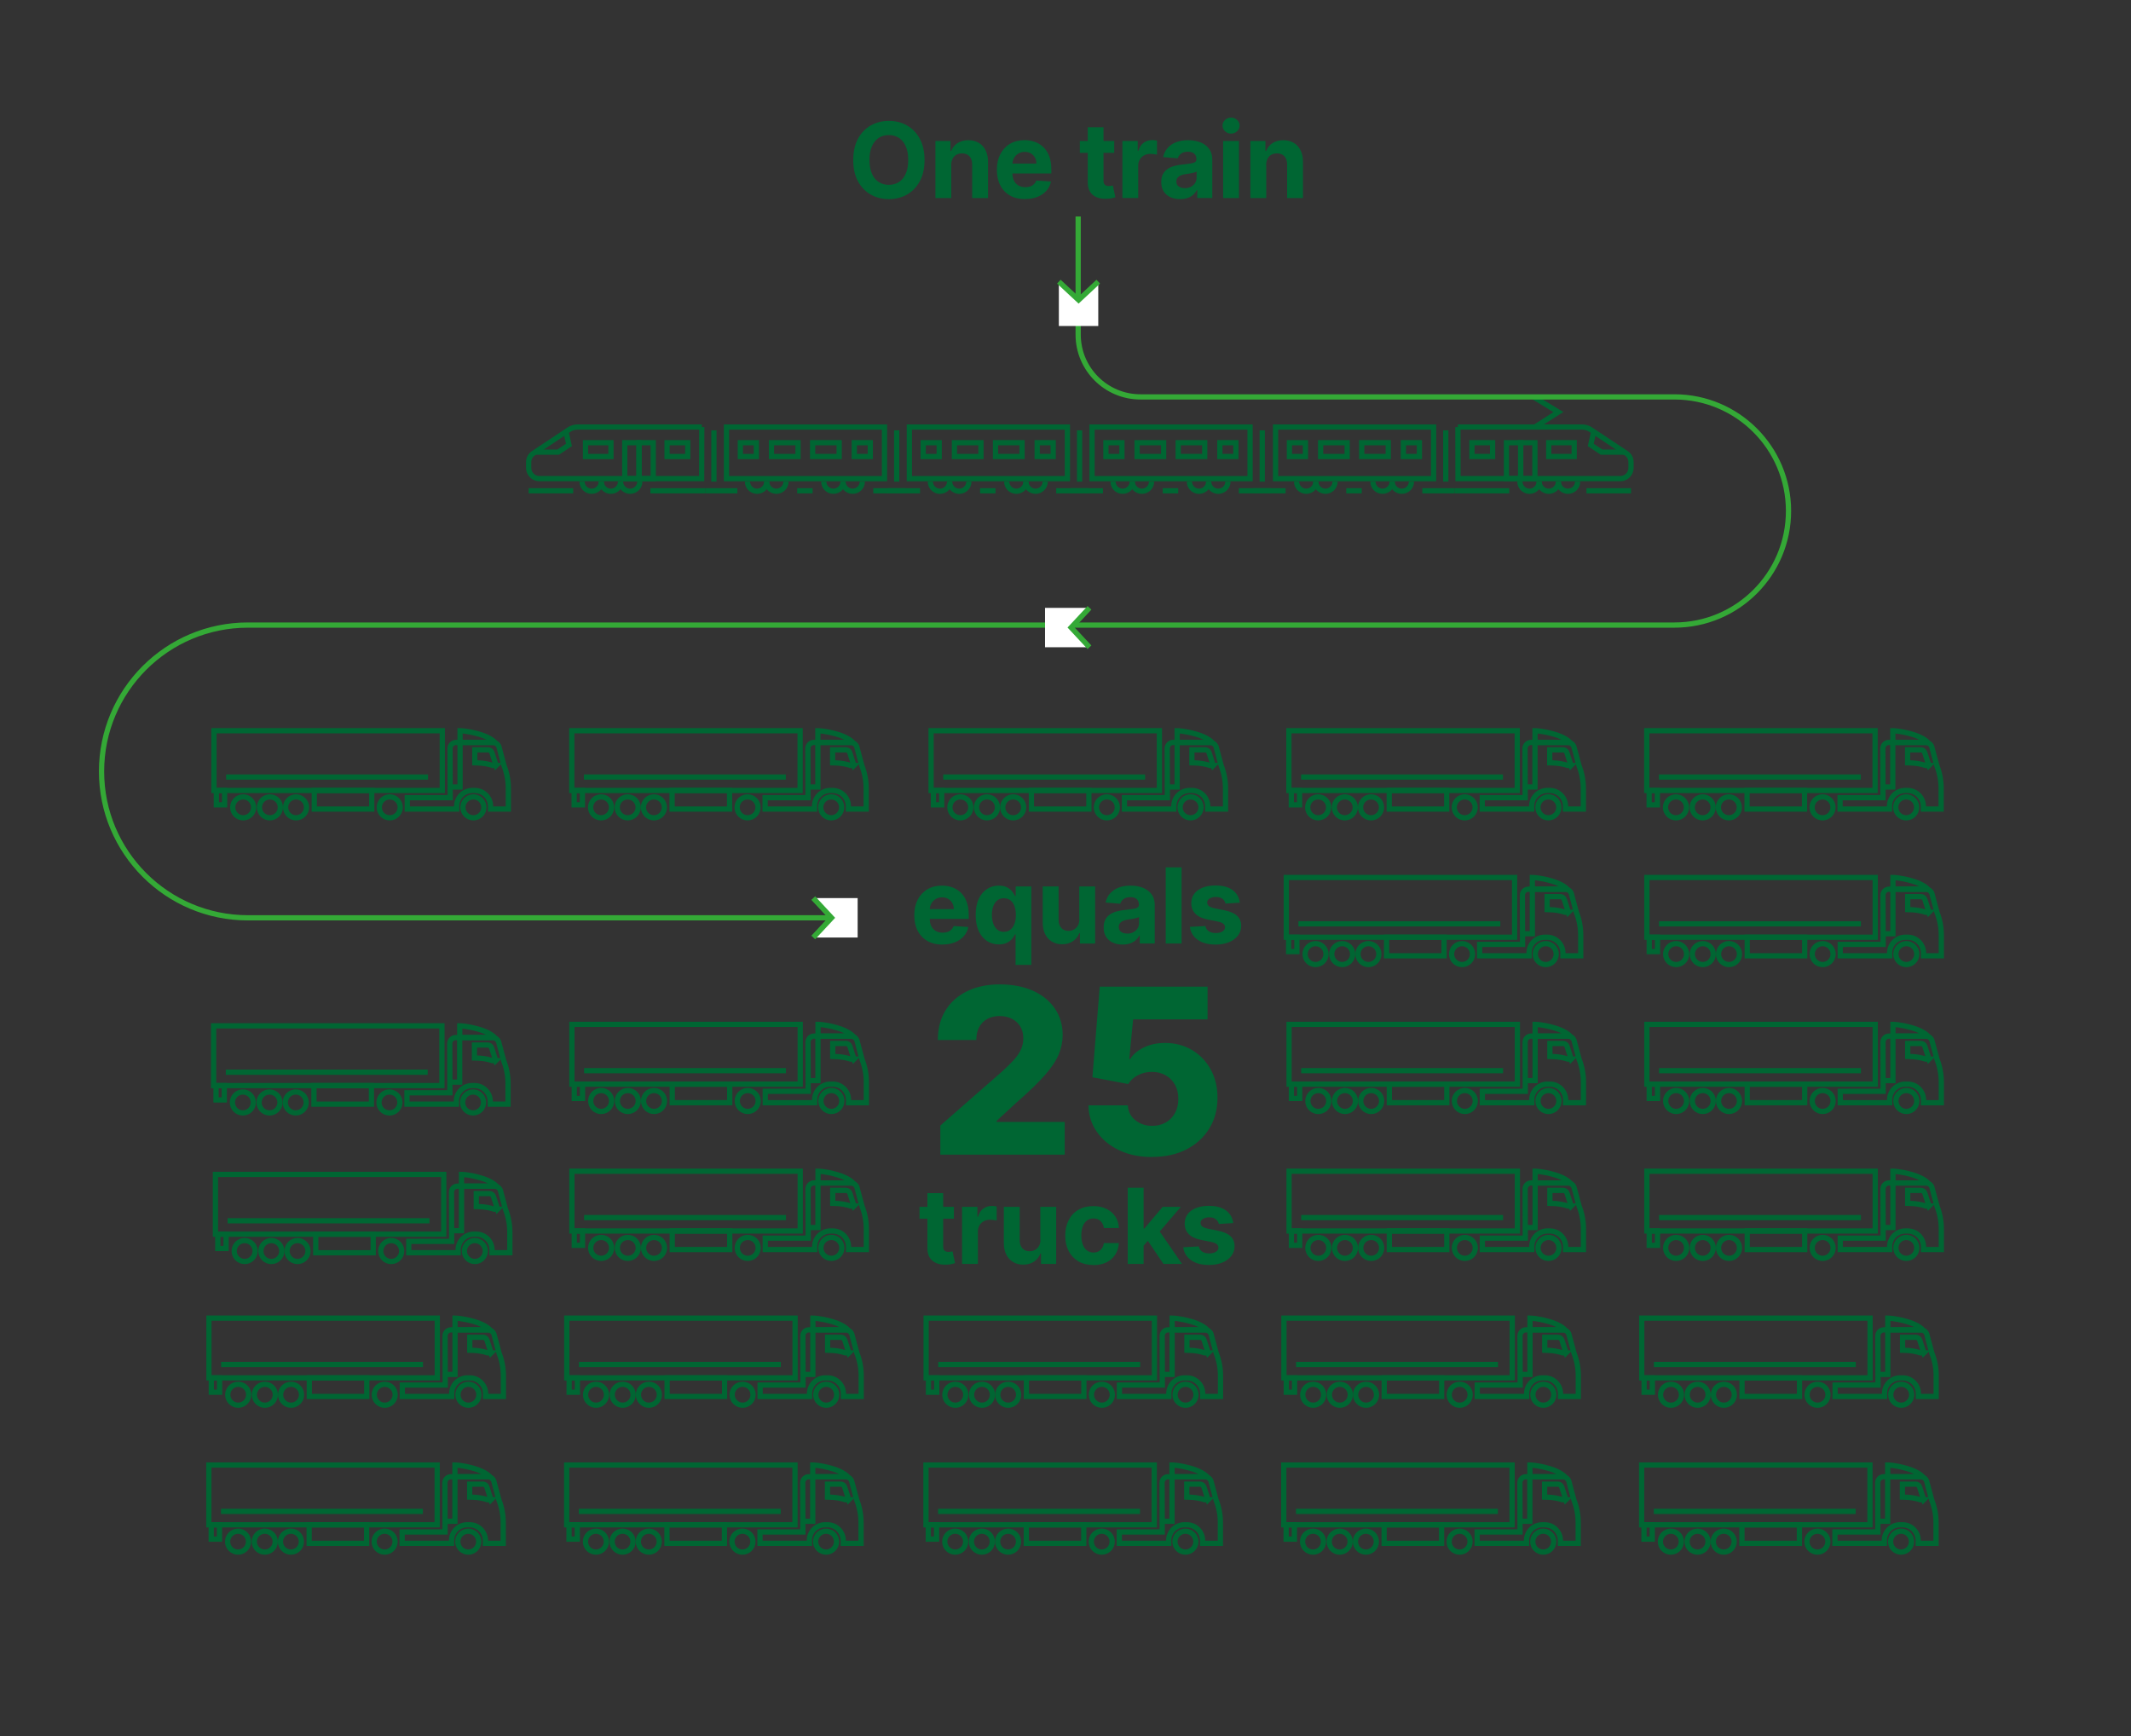 <?xml version="1.0" encoding="UTF-8"?><svg id="Layer_1" xmlns="http://www.w3.org/2000/svg" viewBox="0 0 407.12 331.76"><rect x="0" y="0" width="407.12" height="331.76" fill="#333333" stroke="none"/><defs><style>.cls-1{stroke:#34a936;}.cls-1,.cls-2{fill:none;stroke-miterlimit:10;}.cls-2{stroke:#063;}.cls-3{fill:#fff;}.cls-3,.cls-4{stroke-width:0px;}.cls-4{fill:#063;}</style></defs><polyline class="cls-2" points="293.24 81.6 297.73 78.74 293.04 75.89"/><rect class="cls-2" x="290.52" y="84.59" width="2.72" height="6.87" transform="translate(583.76 176.05) rotate(-180)"/><rect class="cls-2" x="287.8" y="84.59" width="2.72" height="6.87" transform="translate(578.32 176.05) rotate(-180)"/><path class="cls-2" d="m278.52,81.6h23.75c.57,0,1.14.17,1.62.49l6.81,4.53c.56.37.9,1,.9,1.67v1.12c0,1.13-.92,2.05-2.05,2.05h-31s-.02-9.86-.02-9.86Z"/><polyline class="cls-2" points="310.38 86.4 305.97 86.4 303.9 85.02 304.41 82.78"/><rect class="cls-2" x="295.88" y="84.59" width="4.86" height="2.64"/><rect class="cls-2" x="281.21" y="84.59" width="3.95" height="2.64"/><line class="cls-2" x1="288.34" y1="93.78" x2="277.89" y2="93.78"/><line class="cls-2" x1="277.89" y1="93.78" x2="271.73" y2="93.78"/><line class="cls-2" x1="276.21" y1="92.03" x2="276.21" y2="82.23"/><line class="cls-2" x1="311.6" y1="93.78" x2="303.09" y2="93.78"/><path class="cls-2" d="m294.05,92.03c0,1.02-.82,1.84-1.84,1.84s-1.84-.82-1.84-1.84"/><path class="cls-2" d="m297.73,92.03c0,1.02-.82,1.84-1.84,1.84s-1.84-.82-1.84-1.84"/><path class="cls-2" d="m301.4,92.03c0,1.02-.82,1.84-1.84,1.84s-1.84-.82-1.84-1.84"/><rect class="cls-2" x="119.36" y="84.59" width="2.72" height="6.87"/><rect class="cls-2" x="122.08" y="84.59" width="2.72" height="6.87"/><path class="cls-2" d="m134.08,81.6h-23.75c-.57,0-1.14.17-1.62.49l-6.81,4.53c-.56.37-.9,1-.9,1.67v1.12c0,1.13.92,2.05,2.05,2.05h31s.02-9.86.02-9.86Z"/><polyline class="cls-2" points="102.22 86.4 106.63 86.4 108.7 85.02 108.19 82.78"/><rect class="cls-2" x="111.85" y="84.59" width="4.86" height="2.64" transform="translate(228.57 171.82) rotate(-180)"/><rect class="cls-2" x="127.44" y="84.59" width="3.95" height="2.64" transform="translate(258.83 171.82) rotate(-180)"/><line class="cls-2" x1="124.26" y1="93.78" x2="134.71" y2="93.78"/><line class="cls-2" x1="101" y1="93.78" x2="109.51" y2="93.78"/><path class="cls-2" d="m118.55,92.03c0,1.02.82,1.84,1.84,1.84s1.84-.82,1.84-1.84"/><path class="cls-2" d="m114.87,92.03c0,1.02.82,1.84,1.84,1.84s1.84-.82,1.84-1.84"/><path class="cls-2" d="m111.2,92.03c0,1.02.82,1.84,1.84,1.84,1.02,0,1.84-.82,1.84-1.84"/><rect class="cls-2" x="268.11" y="84.59" width="3.06" height="2.64"/><rect class="cls-2" x="260.15" y="84.59" width="5.07" height="2.64"/><rect class="cls-2" x="246.34" y="84.59" width="3.06" height="2.64" transform="translate(495.74 171.82) rotate(-180)"/><rect class="cls-2" x="252.29" y="84.59" width="5.07" height="2.64" transform="translate(509.66 171.82) rotate(-180)"/><path class="cls-2" d="m265.97,92.03c0,1.02-.82,1.84-1.84,1.84s-1.84-.82-1.84-1.84"/><path class="cls-2" d="m269.65,92.03c0,1.02-.82,1.84-1.84,1.84s-1.84-.82-1.84-1.84"/><line class="cls-2" x1="134.71" y1="93.78" x2="140.87" y2="93.78"/><line class="cls-2" x1="257.2" y1="93.78" x2="260.15" y2="93.78"/><line class="cls-2" x1="136.39" y1="92.03" x2="136.39" y2="82.23"/><path class="cls-2" d="m251.38,92.03c0,1.02.82,1.84,1.84,1.84,1.02,0,1.84-.82,1.84-1.84"/><path class="cls-2" d="m247.71,92.03c0,1.02.82,1.84,1.84,1.84,1.02,0,1.84-.82,1.84-1.84"/><rect class="cls-2" x="243.69" y="81.6" width="30.19" height="9.86"/><line class="cls-2" x1="241.15" y1="92.03" x2="241.15" y2="82.23"/><rect class="cls-2" x="233.05" y="84.59" width="3.06" height="2.64"/><rect class="cls-2" x="225.09" y="84.59" width="5.07" height="2.64"/><rect class="cls-2" x="211.28" y="84.59" width="3.06" height="2.64" transform="translate(425.62 171.82) rotate(-180)"/><rect class="cls-2" x="217.23" y="84.59" width="5.07" height="2.64" transform="translate(439.54 171.82) rotate(-180)"/><path class="cls-2" d="m230.91,92.03c0,1.02-.82,1.84-1.84,1.84s-1.84-.82-1.84-1.84"/><path class="cls-2" d="m234.59,92.03c0,1.02-.82,1.84-1.84,1.84s-1.84-.82-1.84-1.84"/><line class="cls-2" x1="222.14" y1="93.78" x2="225.09" y2="93.78"/><path class="cls-2" d="m216.32,92.03c0,1.02.82,1.84,1.84,1.84,1.02,0,1.84-.82,1.84-1.84"/><path class="cls-2" d="m212.64,92.03c0,1.02.82,1.84,1.84,1.84,1.02,0,1.84-.82,1.84-1.84"/><rect class="cls-2" x="208.63" y="81.6" width="30.19" height="9.86"/><line class="cls-2" x1="206.25" y1="92.03" x2="206.25" y2="82.23"/><rect class="cls-2" x="198.15" y="84.59" width="3.06" height="2.64"/><rect class="cls-2" x="190.19" y="84.59" width="5.07" height="2.64"/><rect class="cls-2" x="176.38" y="84.59" width="3.06" height="2.64" transform="translate(355.81 171.82) rotate(-180)"/><rect class="cls-2" x="182.33" y="84.59" width="5.07" height="2.64" transform="translate(369.74 171.82) rotate(-180)"/><path class="cls-2" d="m196.01,92.03c0,1.02-.82,1.84-1.84,1.84s-1.84-.82-1.84-1.84"/><path class="cls-2" d="m199.68,92.03c0,1.02-.82,1.84-1.84,1.84s-1.84-.82-1.84-1.84"/><line class="cls-2" x1="187.24" y1="93.78" x2="190.19" y2="93.78"/><path class="cls-2" d="m181.42,92.03c0,1.02.82,1.84,1.84,1.84,1.02,0,1.84-.82,1.84-1.84"/><path class="cls-2" d="m177.74,92.03c0,1.02.82,1.84,1.84,1.84,1.02,0,1.84-.82,1.84-1.84"/><rect class="cls-2" x="173.73" y="81.6" width="30.19" height="9.86"/><line class="cls-2" x1="171.31" y1="92.03" x2="171.31" y2="82.23"/><rect class="cls-2" x="163.21" y="84.59" width="3.06" height="2.64"/><rect class="cls-2" x="155.25" y="84.59" width="5.07" height="2.64"/><rect class="cls-2" x="141.43" y="84.59" width="3.06" height="2.64" transform="translate(285.93 171.82) rotate(-180)"/><rect class="cls-2" x="147.39" y="84.59" width="5.07" height="2.64" transform="translate(299.85 171.82) rotate(-180)"/><path class="cls-2" d="m161.06,92.03c0,1.02-.82,1.84-1.84,1.84s-1.84-.82-1.84-1.84"/><path class="cls-2" d="m164.74,92.03c0,1.02-.82,1.84-1.84,1.84s-1.84-.82-1.84-1.84"/><line class="cls-2" x1="152.3" y1="93.78" x2="155.25" y2="93.78"/><path class="cls-2" d="m146.48,92.03c0,1.02.82,1.84,1.84,1.84,1.02,0,1.84-.82,1.84-1.84"/><path class="cls-2" d="m142.8,92.03c0,1.02.82,1.84,1.84,1.84,1.02,0,1.84-.82,1.84-1.84"/><rect class="cls-2" x="138.79" y="81.6" width="30.19" height="9.86"/><line class="cls-2" x1="173" y1="93.78" x2="166.84" y2="93.78"/><line class="cls-2" x1="169.61" y1="93.78" x2="175.77" y2="93.78"/><line class="cls-2" x1="207.94" y1="93.78" x2="201.78" y2="93.78"/><line class="cls-2" x1="204.56" y1="93.78" x2="210.72" y2="93.78"/><line class="cls-2" x1="242.84" y1="93.78" x2="236.68" y2="93.78"/><line class="cls-2" x1="239.45" y1="93.78" x2="245.61" y2="93.78"/><path class="cls-1" d="m205.98,41.36v22.58c0,6.57,5.33,11.9,11.9,11.9h22.25s79.76,0,79.76,0c12.04,0,21.8,9.76,21.8,21.8h0c0,12.04-9.76,21.8-21.8,21.8h-113.83s-158.69,0-158.69,0c-15.45,0-27.97,12.52-27.97,27.97h0c0,15.45,12.52,27.97,27.97,27.97h111.23"/><rect class="cls-2" x="40.88" y="139.63" width="43.62" height="11.42"/><circle class="cls-2" cx="46.46" cy="154.27" r="2"/><circle class="cls-2" cx="51.56" cy="154.27" r="2"/><circle class="cls-2" cx="56.56" cy="154.27" r="2"/><circle class="cls-2" cx="74.46" cy="154.27" r="2"/><circle class="cls-2" cx="90.44" cy="154.27" r="2"/><rect class="cls-2" x="60.04" y="151.05" width="10.98" height="3.55"/><line class="cls-2" x1="43.2" y1="148.48" x2="81.77" y2="148.48"/><path class="cls-2" d="m97.11,154.6h-3.39v-.54c0-1.66-1.35-3.01-3.01-3.01h-.47c-1.65,0-2.99,1.33-2.99,2.98v.57h-9.44v-2.18h8.2l-.03-9.4c0-.64.51-1.15,1.15-1.15h.75s6.27,0,6.27,0c.51,0,.97.31,1.16.79l.98,3.64c.55,1.39.83,2.87.83,4.37v3.93Z"/><polyline class="cls-2" points="87.89 141.87 87.89 150.38 86.01 150.38"/><path class="cls-2" d="m94.56,141.87h-6.67v-2.24s1.38,0,3.66.66c2.28.66,3.02,1.58,3.02,1.58Z"/><rect class="cls-2" x="41.33" y="151.05" width="1.58" height="2.74"/><path class="cls-2" d="m94.78,146.27h-.62c-.92-.3-1.87-.46-2.83-.49l-.62-.02v-2.48h2.53c.34,0,.65.22.75.55l.79,2.44Z"/><rect class="cls-2" x="109.24" y="139.63" width="43.62" height="11.42"/><circle class="cls-2" cx="114.83" cy="154.27" r="2"/><circle class="cls-2" cx="119.92" cy="154.27" r="2"/><circle class="cls-2" cx="124.93" cy="154.27" r="2"/><circle class="cls-2" cx="142.82" cy="154.27" r="2"/><circle class="cls-2" cx="158.8" cy="154.27" r="2"/><rect class="cls-2" x="128.4" y="151.05" width="10.98" height="3.55"/><line class="cls-2" x1="111.56" y1="148.48" x2="150.13" y2="148.48"/><path class="cls-2" d="m165.47,154.6h-3.39v-.54c0-1.66-1.35-3.01-3.01-3.01h-.47c-1.65,0-2.99,1.33-2.99,2.98v.57h-9.44v-2.18h8.2l-.03-9.4c0-.64.51-1.15,1.15-1.15h.75s6.27,0,6.27,0c.51,0,.97.31,1.16.79l.98,3.64c.55,1.39.83,2.87.83,4.37v3.93Z"/><polyline class="cls-2" points="156.25 141.87 156.25 150.38 154.37 150.38"/><path class="cls-2" d="m162.92,141.87h-6.67v-2.24s1.38,0,3.66.66c2.28.66,3.02,1.58,3.02,1.58Z"/><rect class="cls-2" x="109.69" y="151.05" width="1.58" height="2.74"/><path class="cls-2" d="m163.14,146.27h-.62c-.92-.3-1.87-.46-2.83-.49l-.62-.02v-2.48h2.53c.34,0,.65.22.75.55l.79,2.44Z"/><rect class="cls-2" x="177.88" y="139.63" width="43.62" height="11.42"/><circle class="cls-2" cx="183.47" cy="154.27" r="2"/><circle class="cls-2" cx="188.56" cy="154.27" r="2"/><circle class="cls-2" cx="193.57" cy="154.27" r="2"/><circle class="cls-2" cx="211.46" cy="154.27" r="2"/><circle class="cls-2" cx="227.45" cy="154.27" r="2"/><rect class="cls-2" x="197.05" y="151.05" width="10.98" height="3.55"/><line class="cls-2" x1="180.2" y1="148.48" x2="218.77" y2="148.48"/><path class="cls-2" d="m234.12,154.6h-3.39v-.54c0-1.66-1.35-3.01-3.01-3.01h-.47c-1.65,0-2.99,1.33-2.99,2.98v.57h-9.44v-2.18h8.2l-.03-9.4c0-.64.51-1.15,1.15-1.15h.75s6.27,0,6.27,0c.51,0,.97.31,1.16.79l.98,3.64c.55,1.39.83,2.87.83,4.37v3.93Z"/><polyline class="cls-2" points="224.89 141.87 224.89 150.38 223.01 150.38"/><path class="cls-2" d="m231.56,141.87h-6.67v-2.24s1.38,0,3.66.66,3.02,1.58,3.02,1.58Z"/><rect class="cls-2" x="178.33" y="151.05" width="1.58" height="2.74"/><path class="cls-2" d="m231.78,146.27h-.62c-.92-.3-1.87-.46-2.83-.49l-.62-.02v-2.48h2.53c.34,0,.65.22.75.55l.79,2.44Z"/><rect class="cls-2" x="246.24" y="139.63" width="43.62" height="11.42"/><circle class="cls-2" cx="251.83" cy="154.27" r="2"/><circle class="cls-2" cx="256.92" cy="154.27" r="2"/><circle class="cls-2" cx="261.93" cy="154.27" r="2"/><circle class="cls-2" cx="279.83" cy="154.27" r="2"/><circle class="cls-2" cx="295.81" cy="154.27" r="2"/><rect class="cls-2" x="265.41" y="151.05" width="10.98" height="3.55"/><line class="cls-2" x1="248.57" y1="148.48" x2="287.14" y2="148.48"/><path class="cls-2" d="m302.48,154.6h-3.39v-.54c0-1.66-1.35-3.01-3.01-3.01h-.47c-1.65,0-2.99,1.33-2.99,2.98v.57h-9.44v-2.18h8.2l-.03-9.4c0-.64.51-1.15,1.15-1.15h.75s6.27,0,6.27,0c.51,0,.97.31,1.16.79l.98,3.64c.55,1.39.83,2.87.83,4.37v3.93Z"/><polyline class="cls-2" points="293.25 141.87 293.25 150.38 291.38 150.38"/><path class="cls-2" d="m299.93,141.87h-6.67v-2.24s1.38,0,3.66.66c2.28.66,3.02,1.58,3.02,1.58Z"/><rect class="cls-2" x="246.7" y="151.05" width="1.58" height="2.74"/><path class="cls-2" d="m300.14,146.27h-.62c-.92-.3-1.87-.46-2.83-.49l-.62-.02v-2.48h2.53c.34,0,.65.22.75.55l.79,2.44Z"/><rect class="cls-2" x="314.61" y="139.63" width="43.62" height="11.42"/><circle class="cls-2" cx="320.19" cy="154.27" r="2"/><circle class="cls-2" cx="325.29" cy="154.27" r="2"/><circle class="cls-2" cx="330.29" cy="154.27" r="2"/><circle class="cls-2" cx="348.19" cy="154.27" r="2"/><circle class="cls-2" cx="364.17" cy="154.27" r="2"/><rect class="cls-2" x="333.77" y="151.05" width="10.98" height="3.55"/><line class="cls-2" x1="316.93" y1="148.48" x2="355.5" y2="148.48"/><path class="cls-2" d="m370.84,154.6h-3.39v-.54c0-1.66-1.35-3.01-3.01-3.01h-.47c-1.65,0-2.99,1.33-2.99,2.98v.57h-9.44v-2.18h8.2l-.03-9.4c0-.64.51-1.15,1.15-1.15h.75s6.27,0,6.27,0c.51,0,.97.31,1.16.79l.98,3.64c.55,1.39.83,2.87.83,4.37v3.93Z"/><polyline class="cls-2" points="361.61 141.87 361.61 150.38 359.74 150.38"/><path class="cls-2" d="m368.29,141.87h-6.67v-2.24s1.38,0,3.66.66c2.28.66,3.02,1.58,3.02,1.58Z"/><rect class="cls-2" x="315.06" y="151.05" width="1.58" height="2.74"/><path class="cls-2" d="m368.51,146.27h-.62c-.92-.3-1.87-.46-2.83-.49l-.62-.02v-2.48h2.53c.34,0,.65.22.75.55l.79,2.44Z"/><rect class="cls-2" x="314.63" y="167.67" width="43.62" height="11.42"/><circle class="cls-2" cx="320.22" cy="182.31" r="2"/><circle class="cls-2" cx="325.31" cy="182.31" r="2"/><circle class="cls-2" cx="330.32" cy="182.31" r="2"/><circle class="cls-2" cx="348.21" cy="182.31" r="2"/><circle class="cls-2" cx="364.2" cy="182.31" r="2"/><rect class="cls-2" x="333.8" y="179.09" width="10.98" height="3.55"/><line class="cls-2" x1="316.95" y1="176.53" x2="355.52" y2="176.53"/><path class="cls-2" d="m370.87,182.64h-3.39v-.54c0-1.66-1.35-3.01-3.01-3.01h-.47c-1.65,0-2.99,1.33-2.99,2.98v.57h-9.44v-2.18h8.2l-.03-9.4c0-.64.51-1.15,1.15-1.15h.75s6.27,0,6.27,0c.51,0,.97.31,1.16.79l.98,3.64c.55,1.39.83,2.87.83,4.37v3.93Z"/><polyline class="cls-2" points="361.64 169.91 361.64 178.42 359.76 178.42"/><path class="cls-2" d="m368.31,169.91h-6.67v-2.24s1.38,0,3.66.66c2.28.66,3.02,1.58,3.02,1.58Z"/><rect class="cls-2" x="315.08" y="179.09" width="1.58" height="2.74"/><path class="cls-2" d="m368.53,174.32h-.62c-.92-.3-1.87-.46-2.83-.49l-.62-.02v-2.48h2.53c.34,0,.65.22.75.55l.79,2.44Z"/><rect class="cls-2" x="109.26" y="195.74" width="43.62" height="11.42"/><circle class="cls-2" cx="114.85" cy="210.38" r="2"/><circle class="cls-2" cx="119.94" cy="210.38" r="2"/><circle class="cls-2" cx="124.95" cy="210.38" r="2"/><circle class="cls-2" cx="142.85" cy="210.38" r="2"/><circle class="cls-2" cx="158.83" cy="210.38" r="2"/><rect class="cls-2" x="128.43" y="207.16" width="10.98" height="3.55"/><line class="cls-2" x1="111.59" y1="204.59" x2="150.15" y2="204.59"/><path class="cls-2" d="m165.5,210.71h-3.39v-.54c0-1.66-1.35-3.01-3.01-3.01h-.47c-1.65,0-2.99,1.33-2.99,2.98v.57h-9.44v-2.18h8.2l-.03-9.4c0-.64.51-1.15,1.15-1.15h.75s6.27,0,6.27,0c.51,0,.97.31,1.16.79l.98,3.64c.55,1.39.83,2.87.83,4.37v3.93Z"/><polyline class="cls-2" points="156.27 197.98 156.27 206.49 154.4 206.49"/><path class="cls-2" d="m162.95,197.98h-6.67v-2.24s1.38,0,3.66.66,3.02,1.58,3.02,1.58Z"/><rect class="cls-2" x="109.71" y="207.16" width="1.58" height="2.74"/><path class="cls-2" d="m163.16,202.38h-.62c-.92-.3-1.87-.46-2.83-.49l-.62-.02v-2.48h2.53c.34,0,.65.22.75.55l.79,2.44Z"/><rect class="cls-2" x="246.27" y="195.74" width="43.62" height="11.42"/><circle class="cls-2" cx="251.86" cy="210.38" r="2"/><circle class="cls-2" cx="256.95" cy="210.38" r="2"/><circle class="cls-2" cx="261.96" cy="210.38" r="2"/><circle class="cls-2" cx="279.85" cy="210.38" r="2"/><circle class="cls-2" cx="295.83" cy="210.38" r="2"/><rect class="cls-2" x="265.43" y="207.16" width="10.98" height="3.55"/><line class="cls-2" x1="248.59" y1="204.59" x2="287.16" y2="204.59"/><path class="cls-2" d="m302.5,210.71h-3.39v-.54c0-1.66-1.35-3.01-3.01-3.01h-.47c-1.65,0-2.99,1.33-2.99,2.98v.57h-9.44v-2.18h8.2l-.03-9.4c0-.64.51-1.15,1.15-1.15h.75s6.27,0,6.27,0c.51,0,.97.31,1.16.79l.98,3.64c.55,1.39.83,2.87.83,4.37v3.93Z"/><polyline class="cls-2" points="293.28 197.98 293.28 206.49 291.4 206.49"/><path class="cls-2" d="m299.95,197.98h-6.67v-2.24s1.38,0,3.66.66c2.28.66,3.02,1.58,3.02,1.58Z"/><rect class="cls-2" x="246.72" y="207.16" width="1.58" height="2.74"/><path class="cls-2" d="m300.17,202.38h-.62c-.92-.3-1.87-.46-2.83-.49l-.62-.02v-2.48h2.53c.34,0,.65.22.75.55l.79,2.44Z"/><rect class="cls-2" x="314.63" y="195.74" width="43.62" height="11.42"/><circle class="cls-2" cx="320.22" cy="210.38" r="2"/><circle class="cls-2" cx="325.31" cy="210.38" r="2"/><circle class="cls-2" cx="330.32" cy="210.38" r="2"/><circle class="cls-2" cx="348.21" cy="210.38" r="2"/><circle class="cls-2" cx="364.2" cy="210.38" r="2"/><rect class="cls-2" x="333.8" y="207.16" width="10.98" height="3.55"/><line class="cls-2" x1="316.95" y1="204.59" x2="355.52" y2="204.59"/><path class="cls-2" d="m370.87,210.71h-3.39v-.54c0-1.66-1.35-3.01-3.01-3.01h-.47c-1.65,0-2.99,1.33-2.99,2.98v.57h-9.44v-2.18h8.2l-.03-9.4c0-.64.51-1.15,1.15-1.15h.75s6.27,0,6.27,0c.51,0,.97.31,1.16.79l.98,3.64c.55,1.39.83,2.87.83,4.37v3.93Z"/><polyline class="cls-2" points="361.64 197.98 361.64 206.49 359.76 206.49"/><path class="cls-2" d="m368.31,197.98h-6.67v-2.24s1.38,0,3.66.66,3.02,1.58,3.02,1.58Z"/><rect class="cls-2" x="315.08" y="207.16" width="1.58" height="2.74"/><path class="cls-2" d="m368.53,202.38h-.62c-.92-.3-1.87-.46-2.83-.49l-.62-.02v-2.48h2.53c.34,0,.65.22.75.55l.79,2.44Z"/><rect class="cls-2" x="109.26" y="223.8" width="43.62" height="11.42"/><circle class="cls-2" cx="114.85" cy="238.45" r="2"/><circle class="cls-2" cx="119.94" cy="238.45" r="2"/><circle class="cls-2" cx="124.95" cy="238.45" r="2"/><circle class="cls-2" cx="142.85" cy="238.45" r="2"/><circle class="cls-2" cx="158.83" cy="238.45" r="2"/><rect class="cls-2" x="128.43" y="235.22" width="10.98" height="3.55"/><line class="cls-2" x1="111.59" y1="232.66" x2="150.15" y2="232.66"/><path class="cls-2" d="m165.5,238.77h-3.39v-.54c0-1.66-1.35-3.01-3.01-3.01h-.47c-1.65,0-2.99,1.33-2.99,2.98v.57h-9.44v-2.18h8.2l-.03-9.4c0-.64.51-1.15,1.15-1.15h.75s6.27,0,6.27,0c.51,0,.97.31,1.16.79l.98,3.64c.55,1.39.83,2.87.83,4.37v3.93Z"/><polyline class="cls-2" points="156.27 226.04 156.27 234.56 154.4 234.56"/><path class="cls-2" d="m162.95,226.04h-6.67v-2.24s1.38,0,3.66.66,3.02,1.58,3.02,1.58Z"/><rect class="cls-2" x="109.71" y="235.22" width="1.58" height="2.74"/><path class="cls-2" d="m163.16,230.45h-.62c-.92-.3-1.87-.46-2.83-.49l-.62-.02v-2.48h2.53c.34,0,.65.22.75.55l.79,2.44Z"/><rect class="cls-2" x="246.27" y="223.8" width="43.62" height="11.42"/><circle class="cls-2" cx="251.86" cy="238.45" r="2"/><circle class="cls-2" cx="256.95" cy="238.45" r="2"/><circle class="cls-2" cx="261.96" cy="238.45" r="2"/><circle class="cls-2" cx="279.85" cy="238.45" r="2"/><circle class="cls-2" cx="295.83" cy="238.45" r="2"/><rect class="cls-2" x="265.43" y="235.22" width="10.98" height="3.55"/><line class="cls-2" x1="248.59" y1="232.66" x2="287.16" y2="232.66"/><path class="cls-2" d="m302.5,238.77h-3.39v-.54c0-1.66-1.35-3.01-3.01-3.01h-.47c-1.65,0-2.99,1.33-2.99,2.98v.57h-9.44v-2.18h8.2l-.03-9.4c0-.64.51-1.15,1.15-1.15h.75s6.27,0,6.27,0c.51,0,.97.31,1.16.79l.98,3.64c.55,1.39.83,2.87.83,4.37v3.93Z"/><polyline class="cls-2" points="293.28 226.04 293.28 234.56 291.4 234.56"/><path class="cls-2" d="m299.95,226.04h-6.67v-2.24s1.38,0,3.66.66c2.28.66,3.02,1.58,3.02,1.58Z"/><rect class="cls-2" x="246.72" y="235.22" width="1.58" height="2.74"/><path class="cls-2" d="m300.17,230.45h-.62c-.92-.3-1.87-.46-2.83-.49l-.62-.02v-2.48h2.53c.34,0,.65.22.75.55l.79,2.44Z"/><rect class="cls-2" x="314.63" y="223.8" width="43.62" height="11.42"/><circle class="cls-2" cx="320.22" cy="238.45" r="2"/><circle class="cls-2" cx="325.31" cy="238.45" r="2"/><circle class="cls-2" cx="330.32" cy="238.45" r="2"/><circle class="cls-2" cx="348.21" cy="238.45" r="2"/><circle class="cls-2" cx="364.2" cy="238.45" r="2"/><rect class="cls-2" x="333.8" y="235.22" width="10.98" height="3.55"/><line class="cls-2" x1="316.95" y1="232.66" x2="355.52" y2="232.66"/><path class="cls-2" d="m370.87,238.77h-3.39v-.54c0-1.66-1.35-3.01-3.01-3.01h-.47c-1.65,0-2.99,1.33-2.99,2.98v.57h-9.44v-2.18h8.2l-.03-9.4c0-.64.51-1.15,1.15-1.15h.75s6.27,0,6.27,0c.51,0,.97.31,1.16.79l.98,3.64c.55,1.39.83,2.87.83,4.37v3.93Z"/><polyline class="cls-2" points="361.64 226.04 361.64 234.56 359.76 234.56"/><path class="cls-2" d="m368.31,226.04h-6.67v-2.24s1.38,0,3.66.66,3.02,1.58,3.02,1.58Z"/><rect class="cls-2" x="315.08" y="235.22" width="1.58" height="2.74"/><path class="cls-2" d="m368.53,230.45h-.62c-.92-.3-1.87-.46-2.83-.49l-.62-.02v-2.48h2.53c.34,0,.65.22.75.55l.79,2.44Z"/><polygon class="cls-3" points="155.64 179.14 159.15 175.38 155.64 171.61 163.85 171.61 163.85 179.14 155.64 179.14"/><polyline class="cls-1" points="155.37 179.14 158.87 175.38 155.37 171.61"/><rect class="cls-2" x="39.92" y="251.87" width="43.62" height="11.42"/><circle class="cls-2" cx="45.51" cy="266.51" r="2"/><circle class="cls-2" cx="50.6" cy="266.51" r="2"/><circle class="cls-2" cx="55.61" cy="266.51" r="2"/><circle class="cls-2" cx="73.5" cy="266.51" r="2"/><circle class="cls-2" cx="89.49" cy="266.51" r="2"/><rect class="cls-2" x="59.09" y="263.29" width="10.98" height="3.55"/><line class="cls-2" x1="42.24" y1="260.73" x2="80.81" y2="260.73"/><path class="cls-2" d="m96.16,266.84h-3.39v-.54c0-1.66-1.35-3.01-3.01-3.01h-.47c-1.65,0-2.99,1.33-2.99,2.98v.57h-9.44v-2.18h8.2l-.03-9.4c0-.64.51-1.15,1.15-1.15h.75s6.27,0,6.27,0c.51,0,.97.31,1.16.79l.98,3.64c.55,1.39.83,2.87.83,4.37v3.93Z"/><polyline class="cls-2" points="86.93 254.11 86.93 262.63 85.05 262.63"/><path class="cls-2" d="m93.6,254.11h-6.67v-2.24s1.38,0,3.66.66,3.02,1.58,3.02,1.58Z"/><rect class="cls-2" x="40.37" y="263.29" width="1.58" height="2.74"/><path class="cls-2" d="m93.82,258.52h-.62c-.92-.3-1.87-.46-2.83-.49l-.62-.02v-2.48h2.53c.34,0,.65.22.75.55l.79,2.44Z"/><rect class="cls-2" x="108.28" y="251.87" width="43.62" height="11.42"/><circle class="cls-2" cx="113.87" cy="266.51" r="2"/><circle class="cls-2" cx="118.96" cy="266.51" r="2"/><circle class="cls-2" cx="123.97" cy="266.51" r="2"/><circle class="cls-2" cx="141.87" cy="266.51" r="2"/><circle class="cls-2" cx="157.85" cy="266.51" r="2"/><rect class="cls-2" x="127.45" y="263.29" width="10.98" height="3.55"/><line class="cls-2" x1="110.61" y1="260.73" x2="149.17" y2="260.73"/><path class="cls-2" d="m164.52,266.84h-3.39v-.54c0-1.66-1.35-3.01-3.01-3.01h-.47c-1.65,0-2.99,1.33-2.99,2.98v.57h-9.44v-2.18h8.2l-.03-9.4c0-.64.51-1.15,1.15-1.15h.75s6.27,0,6.27,0c.51,0,.97.31,1.16.79l.98,3.64c.55,1.39.83,2.87.83,4.37v3.93Z"/><polyline class="cls-2" points="155.29 254.11 155.29 262.63 153.42 262.63"/><path class="cls-2" d="m161.97,254.11h-6.67v-2.24s1.38,0,3.66.66c2.28.66,3.02,1.58,3.02,1.58Z"/><rect class="cls-2" x="108.73" y="263.29" width="1.58" height="2.74"/><path class="cls-2" d="m162.18,258.52h-.62c-.92-.3-1.87-.46-2.83-.49l-.62-.02v-2.48h2.53c.34,0,.65.22.75.55l.79,2.44Z"/><rect class="cls-2" x="176.93" y="251.87" width="43.62" height="11.42"/><circle class="cls-2" cx="182.51" cy="266.51" r="2"/><circle class="cls-2" cx="187.61" cy="266.51" r="2"/><circle class="cls-2" cx="192.61" cy="266.51" r="2"/><circle class="cls-2" cx="210.51" cy="266.51" r="2"/><circle class="cls-2" cx="226.49" cy="266.51" r="2"/><rect class="cls-2" x="196.09" y="263.29" width="10.98" height="3.55"/><line class="cls-2" x1="179.25" y1="260.73" x2="217.82" y2="260.73"/><path class="cls-2" d="m233.16,266.84h-3.39v-.54c0-1.66-1.35-3.01-3.01-3.01h-.47c-1.65,0-2.99,1.33-2.99,2.98v.57h-9.44v-2.18h8.2l-.03-9.4c0-.64.51-1.15,1.15-1.15h.75s6.27,0,6.27,0c.51,0,.97.31,1.16.79l.98,3.64c.55,1.39.83,2.87.83,4.37v3.93Z"/><polyline class="cls-2" points="223.93 254.11 223.93 262.63 222.06 262.63"/><path class="cls-2" d="m230.61,254.11h-6.67v-2.24s1.38,0,3.66.66,3.02,1.58,3.02,1.58Z"/><rect class="cls-2" x="177.38" y="263.29" width="1.58" height="2.74"/><path class="cls-2" d="m230.83,258.52h-.62c-.92-.3-1.87-.46-2.83-.49l-.62-.02v-2.48h2.53c.34,0,.65.22.75.55l.79,2.44Z"/><rect class="cls-2" x="245.29" y="251.87" width="43.62" height="11.42"/><circle class="cls-2" cx="250.88" cy="266.51" r="2"/><circle class="cls-2" cx="255.97" cy="266.51" r="2"/><circle class="cls-2" cx="260.98" cy="266.51" r="2"/><circle class="cls-2" cx="278.87" cy="266.51" r="2"/><circle class="cls-2" cx="294.85" cy="266.51" r="2"/><rect class="cls-2" x="264.45" y="263.29" width="10.98" height="3.55"/><line class="cls-2" x1="247.61" y1="260.73" x2="286.18" y2="260.73"/><path class="cls-2" d="m301.52,266.84h-3.39v-.54c0-1.66-1.35-3.01-3.01-3.01h-.47c-1.65,0-2.99,1.33-2.99,2.98v.57h-9.44v-2.18h8.2l-.03-9.4c0-.64.51-1.15,1.15-1.15h.75s6.27,0,6.27,0c.51,0,.97.31,1.16.79l.98,3.64c.55,1.39.83,2.87.83,4.37v3.93Z"/><polyline class="cls-2" points="292.3 254.11 292.3 262.63 290.42 262.63"/><path class="cls-2" d="m298.97,254.11h-6.67v-2.24s1.38,0,3.66.66,3.02,1.58,3.02,1.58Z"/><rect class="cls-2" x="245.74" y="263.29" width="1.58" height="2.74"/><path class="cls-2" d="m299.19,258.52h-.62c-.92-.3-1.87-.46-2.83-.49l-.62-.02v-2.48h2.53c.34,0,.65.22.75.55l.79,2.44Z"/><rect class="cls-2" x="313.65" y="251.87" width="43.62" height="11.42"/><circle class="cls-2" cx="319.24" cy="266.51" r="2"/><circle class="cls-2" cx="324.33" cy="266.51" r="2"/><circle class="cls-2" cx="329.34" cy="266.51" r="2"/><circle class="cls-2" cx="347.23" cy="266.51" r="2"/><circle class="cls-2" cx="363.22" cy="266.51" r="2"/><rect class="cls-2" x="332.81" y="263.29" width="10.98" height="3.55"/><line class="cls-2" x1="315.97" y1="260.73" x2="354.54" y2="260.73"/><path class="cls-2" d="m369.89,266.84h-3.39v-.54c0-1.66-1.35-3.01-3.01-3.01h-.47c-1.65,0-2.99,1.33-2.99,2.98v.57h-9.44v-2.18h8.2l-.03-9.4c0-.64.51-1.15,1.15-1.15h.75s6.27,0,6.27,0c.51,0,.97.31,1.16.79l.98,3.64c.55,1.39.83,2.87.83,4.37v3.93Z"/><polyline class="cls-2" points="360.66 254.11 360.66 262.63 358.78 262.63"/><path class="cls-2" d="m367.33,254.11h-6.67v-2.24s1.38,0,3.66.66,3.02,1.58,3.02,1.58Z"/><rect class="cls-2" x="314.1" y="263.29" width="1.58" height="2.74"/><path class="cls-2" d="m367.55,258.52h-.62c-.92-.3-1.87-.46-2.83-.49l-.62-.02v-2.48h2.53c.34,0,.65.22.75.55l.79,2.44Z"/><rect class="cls-2" x="39.9" y="279.94" width="43.62" height="11.42"/><circle class="cls-2" cx="45.48" cy="294.58" r="2"/><circle class="cls-2" cx="50.58" cy="294.58" r="2"/><circle class="cls-2" cx="55.58" cy="294.58" r="2"/><circle class="cls-2" cx="73.48" cy="294.58" r="2"/><circle class="cls-2" cx="89.46" cy="294.58" r="2"/><rect class="cls-2" x="59.06" y="291.36" width="10.98" height="3.55"/><line class="cls-2" x1="42.22" y1="288.8" x2="80.79" y2="288.8"/><path class="cls-2" d="m96.13,294.91h-3.39v-.54c0-1.66-1.35-3.01-3.01-3.01h-.47c-1.65,0-2.99,1.33-2.99,2.98v.57h-9.44v-2.18h8.2l-.03-9.4c0-.64.51-1.15,1.15-1.15h.75s6.27,0,6.27,0c.51,0,.97.31,1.16.79l.98,3.64c.55,1.39.83,2.87.83,4.37v3.93Z"/><polyline class="cls-2" points="86.91 282.18 86.91 290.69 85.03 290.69"/><path class="cls-2" d="m93.58,282.18h-6.67v-2.24s1.38,0,3.66.66,3.02,1.58,3.02,1.58Z"/><rect class="cls-2" x="40.35" y="291.36" width="1.58" height="2.74"/><path class="cls-2" d="m93.8,286.58h-.62c-.92-.3-1.87-.46-2.83-.49l-.62-.02v-2.48h2.53c.34,0,.65.22.75.55l.79,2.44Z"/><rect class="cls-2" x="108.26" y="279.94" width="43.62" height="11.42"/><circle class="cls-2" cx="113.85" cy="294.58" r="2"/><circle class="cls-2" cx="118.94" cy="294.58" r="2"/><circle class="cls-2" cx="123.95" cy="294.58" r="2"/><circle class="cls-2" cx="141.84" cy="294.58" r="2"/><circle class="cls-2" cx="157.82" cy="294.58" r="2"/><rect class="cls-2" x="127.42" y="291.36" width="10.98" height="3.55"/><line class="cls-2" x1="110.58" y1="288.8" x2="149.15" y2="288.8"/><path class="cls-2" d="m164.49,294.91h-3.39v-.54c0-1.66-1.35-3.01-3.01-3.01h-.47c-1.65,0-2.99,1.33-2.99,2.98v.57h-9.44v-2.18h8.2l-.03-9.4c0-.64.51-1.15,1.15-1.15h.75s6.27,0,6.27,0c.51,0,.97.31,1.16.79l.98,3.64c.55,1.39.83,2.87.83,4.37v3.93Z"/><polyline class="cls-2" points="155.27 282.18 155.27 290.69 153.39 290.69"/><path class="cls-2" d="m161.94,282.18h-6.67v-2.24s1.38,0,3.66.66,3.02,1.58,3.02,1.58Z"/><rect class="cls-2" x="108.71" y="291.36" width="1.58" height="2.74"/><path class="cls-2" d="m162.16,286.58h-.62c-.92-.3-1.87-.46-2.83-.49l-.62-.02v-2.48h2.53c.34,0,.65.22.75.55l.79,2.44Z"/><rect class="cls-2" x="176.9" y="279.94" width="43.62" height="11.42"/><circle class="cls-2" cx="182.49" cy="294.58" r="2"/><circle class="cls-2" cx="187.58" cy="294.58" r="2"/><circle class="cls-2" cx="192.59" cy="294.58" r="2"/><circle class="cls-2" cx="210.48" cy="294.58" r="2"/><circle class="cls-2" cx="226.47" cy="294.58" r="2"/><rect class="cls-2" x="196.07" y="291.36" width="10.98" height="3.55"/><line class="cls-2" x1="179.22" y1="288.8" x2="217.79" y2="288.8"/><path class="cls-2" d="m233.14,294.91h-3.39v-.54c0-1.66-1.35-3.01-3.01-3.01h-.47c-1.65,0-2.99,1.33-2.99,2.98v.57h-9.44v-2.18h8.2l-.03-9.4c0-.64.51-1.15,1.15-1.15h.75s6.27,0,6.27,0c.51,0,.97.31,1.16.79l.98,3.64c.55,1.39.83,2.87.83,4.37v3.93Z"/><polyline class="cls-2" points="223.91 282.18 223.91 290.69 222.03 290.69"/><path class="cls-2" d="m230.58,282.18h-6.67v-2.24s1.38,0,3.66.66c2.28.66,3.02,1.58,3.02,1.58Z"/><rect class="cls-2" x="177.35" y="291.36" width="1.58" height="2.74"/><path class="cls-2" d="m230.8,286.58h-.62c-.92-.3-1.87-.46-2.83-.49l-.62-.02v-2.48h2.53c.34,0,.65.22.75.55l.79,2.44Z"/><rect class="cls-2" x="245.26" y="279.94" width="43.62" height="11.42"/><circle class="cls-2" cx="250.85" cy="294.58" r="2"/><circle class="cls-2" cx="255.94" cy="294.58" r="2"/><circle class="cls-2" cx="260.95" cy="294.58" r="2"/><circle class="cls-2" cx="278.85" cy="294.58" r="2"/><circle class="cls-2" cx="294.83" cy="294.58" r="2"/><rect class="cls-2" x="264.43" y="291.36" width="10.98" height="3.55"/><line class="cls-2" x1="247.59" y1="288.8" x2="286.16" y2="288.8"/><path class="cls-2" d="m301.5,294.91h-3.39v-.54c0-1.66-1.35-3.01-3.01-3.01h-.47c-1.65,0-2.99,1.33-2.99,2.98v.57h-9.44v-2.18h8.2l-.03-9.4c0-.64.51-1.15,1.15-1.15h.75s6.27,0,6.27,0c.51,0,.97.31,1.16.79l.98,3.64c.55,1.39.83,2.87.83,4.37v3.93Z"/><polyline class="cls-2" points="292.27 282.18 292.27 290.69 290.4 290.69"/><path class="cls-2" d="m298.95,282.18h-6.67v-2.24s1.38,0,3.66.66c2.28.66,3.02,1.58,3.02,1.58Z"/><rect class="cls-2" x="245.71" y="291.36" width="1.58" height="2.74"/><path class="cls-2" d="m299.16,286.58h-.62c-.92-.3-1.87-.46-2.83-.49l-.62-.02v-2.48h2.53c.34,0,.65.22.75.55l.79,2.44Z"/><rect class="cls-2" x="313.63" y="279.94" width="43.62" height="11.42"/><circle class="cls-2" cx="319.21" cy="294.58" r="2"/><circle class="cls-2" cx="324.31" cy="294.58" r="2"/><circle class="cls-2" cx="329.31" cy="294.58" r="2"/><circle class="cls-2" cx="347.21" cy="294.58" r="2"/><circle class="cls-2" cx="363.19" cy="294.58" r="2"/><rect class="cls-2" x="332.79" y="291.36" width="10.98" height="3.55"/><line class="cls-2" x1="315.95" y1="288.8" x2="354.52" y2="288.8"/><path class="cls-2" d="m369.86,294.91h-3.39v-.54c0-1.66-1.35-3.01-3.01-3.01h-.47c-1.65,0-2.99,1.33-2.99,2.98v.57h-9.44v-2.18h8.2l-.03-9.4c0-.64.51-1.15,1.15-1.15h.75s6.27,0,6.27,0c.51,0,.97.31,1.16.79l.98,3.64c.55,1.39.83,2.87.83,4.37v3.93Z"/><polyline class="cls-2" points="360.63 282.18 360.63 290.69 358.76 290.69"/><path class="cls-2" d="m367.31,282.18h-6.67v-2.24s1.38,0,3.66.66,3.02,1.58,3.02,1.58Z"/><rect class="cls-2" x="314.08" y="291.36" width="1.58" height="2.74"/><path class="cls-2" d="m367.52,286.58h-.62c-.92-.3-1.87-.46-2.83-.49l-.62-.02v-2.48h2.53c.34,0,.65.22.75.55l.79,2.44Z"/><rect class="cls-2" x="40.81" y="196.02" width="43.62" height="11.42"/><circle class="cls-2" cx="46.4" cy="210.66" r="2"/><circle class="cls-2" cx="51.49" cy="210.66" r="2"/><circle class="cls-2" cx="56.5" cy="210.66" r="2"/><circle class="cls-2" cx="74.4" cy="210.66" r="2"/><circle class="cls-2" cx="90.38" cy="210.66" r="2"/><rect class="cls-2" x="59.98" y="207.44" width="10.98" height="3.55"/><line class="cls-2" x1="43.14" y1="204.88" x2="81.71" y2="204.88"/><path class="cls-2" d="m97.05,210.99h-3.39v-.54c0-1.66-1.35-3.01-3.01-3.01h-.47c-1.65,0-2.99,1.33-2.99,2.98v.57h-9.44v-2.18h8.2l-.03-9.4c0-.64.51-1.15,1.15-1.15h.75s6.27,0,6.27,0c.51,0,.97.31,1.16.79l.98,3.64c.55,1.39.83,2.87.83,4.37v3.93Z"/><polyline class="cls-2" points="87.82 198.26 87.82 206.78 85.95 206.78"/><path class="cls-2" d="m94.5,198.26h-6.67v-2.24s1.38,0,3.66.66,3.02,1.58,3.02,1.58Z"/><rect class="cls-2" x="41.27" y="207.44" width="1.58" height="2.74"/><path class="cls-2" d="m94.71,202.67h-.62c-.92-.3-1.87-.46-2.83-.49l-.62-.02v-2.48h2.53c.34,0,.65.22.75.55l.79,2.44Z"/><polygon class="cls-3" points="202.29 54.09 206.06 57.6 209.82 54.09 209.82 62.3 202.29 62.3 202.29 54.09"/><polyline class="cls-1" points="202.29 53.82 206.06 57.33 209.82 53.82"/><polygon class="cls-3" points="207.86 116.15 204.36 119.91 207.86 123.68 199.65 123.68 199.65 116.15 207.86 116.15"/><polyline class="cls-1" points="208.14 116.15 204.63 119.91 208.14 123.68"/><rect class="cls-2" x="41.16" y="224.41" width="43.62" height="11.42"/><circle class="cls-2" cx="46.74" cy="239.05" r="2"/><circle class="cls-2" cx="51.84" cy="239.05" r="2"/><circle class="cls-2" cx="56.84" cy="239.05" r="2"/><circle class="cls-2" cx="74.74" cy="239.05" r="2"/><circle class="cls-2" cx="90.72" cy="239.05" r="2"/><rect class="cls-2" x="60.32" y="235.83" width="10.98" height="3.55"/><line class="cls-2" x1="43.48" y1="233.27" x2="82.05" y2="233.27"/><path class="cls-2" d="m97.39,239.38h-3.39v-.54c0-1.66-1.35-3.01-3.01-3.01h-.47c-1.65,0-2.99,1.33-2.99,2.98v.57h-9.44v-2.18h8.2l-.03-9.4c0-.64.51-1.15,1.15-1.15h.75s6.27,0,6.27,0c.51,0,.97.31,1.16.79l.98,3.64c.55,1.39.83,2.87.83,4.37v3.93Z"/><polyline class="cls-2" points="88.17 226.65 88.17 235.17 86.29 235.17"/><path class="cls-2" d="m94.84,226.65h-6.67v-2.24s1.38,0,3.66.66,3.02,1.58,3.02,1.58Z"/><rect class="cls-2" x="41.61" y="235.83" width="1.58" height="2.74"/><path class="cls-2" d="m95.06,231.06h-.62c-.92-.3-1.87-.46-2.83-.49l-.62-.02v-2.48h2.53c.34,0,.65.22.75.55l.79,2.44Z"/><path class="cls-4" d="m180.08,180.5c-1.12,0-2.09-.23-2.89-.69-.81-.46-1.43-1.11-1.87-1.95-.44-.84-.65-1.84-.65-2.99s.22-2.11.65-2.95,1.05-1.51,1.84-1.98,1.72-.71,2.79-.71c.72,0,1.39.11,2.01.34.62.23,1.17.57,1.63,1.03.47.46.83,1.04,1.09,1.73.26.69.39,1.5.39,2.43v.83h-9.21v-1.88h6.36c0-.44-.1-.82-.29-1.16s-.45-.6-.78-.79c-.33-.19-.72-.29-1.16-.29s-.87.11-1.22.32c-.35.21-.63.49-.83.84-.2.35-.3.75-.31,1.18v1.78c0,.54.1,1.01.3,1.4.2.39.49.7.86.91s.81.32,1.31.32c.34,0,.64-.05.92-.14s.52-.24.72-.43.35-.42.46-.7l2.8.18c-.14.67-.43,1.26-.87,1.76-.44.5-1,.89-1.69,1.17-.69.28-1.48.42-2.38.42Z"/><path class="cls-4" d="m194.02,184.37v-5.84h-.09c-.14.3-.34.6-.6.9s-.59.54-1,.74c-.41.19-.91.29-1.5.29-.83,0-1.58-.21-2.25-.64-.67-.43-1.2-1.06-1.59-1.9s-.59-1.86-.59-3.08.2-2.29.6-3.12.94-1.45,1.61-1.87,1.41-.62,2.21-.62c.61,0,1.12.1,1.53.31s.74.46.99.77c.25.31.45.61.58.9h.13v-1.83h2.98v15h-3.02Zm-2.23-6.32c.49,0,.9-.13,1.24-.4.34-.27.6-.64.78-1.12.18-.48.27-1.05.27-1.7s-.09-1.21-.27-1.69c-.18-.48-.44-.85-.78-1.11-.34-.26-.75-.39-1.24-.39s-.92.13-1.26.41c-.34.27-.6.64-.77,1.12-.18.48-.26,1.03-.26,1.66s.09,1.19.27,1.68.44.86.77,1.14c.34.27.76.41,1.25.41Z"/><path class="cls-4" d="m206.19,175.64v-6.26h3.03v10.91h-2.9v-1.98h-.12c-.25.64-.65,1.15-1.22,1.54-.57.39-1.27.58-2.08.58-.73,0-1.37-.17-1.93-.5-.55-.33-.98-.8-1.29-1.41-.31-.61-.47-1.34-.47-2.19v-6.95h3.03v6.41c0,.64.18,1.15.52,1.53.34.37.8.56,1.37.56.37,0,.71-.08,1.02-.25.32-.17.57-.42.77-.75.2-.33.29-.74.29-1.23Z"/><path class="cls-4" d="m214.47,180.49c-.7,0-1.32-.12-1.86-.37-.54-.24-.97-.61-1.29-1.09s-.47-1.08-.47-1.8c0-.61.11-1.12.33-1.53.22-.41.53-.74.91-.99.38-.25.82-.44,1.31-.57s1.01-.22,1.54-.27c.63-.07,1.15-.13,1.54-.19.39-.06.67-.15.84-.27.18-.12.26-.29.26-.53v-.04c0-.45-.14-.8-.42-1.04-.28-.25-.68-.37-1.2-.37-.54,0-.98.12-1.3.36-.32.24-.53.54-.64.9l-2.8-.23c.14-.66.42-1.24.84-1.72.42-.49.96-.86,1.62-1.12s1.43-.39,2.3-.39c.61,0,1.19.07,1.74.21.56.14,1.05.36,1.48.66.43.3.78.68,1.03,1.15.25.47.38,1.02.38,1.67v7.36h-2.87v-1.51h-.09c-.17.34-.41.64-.7.9-.29.26-.65.46-1.06.6-.41.14-.89.22-1.43.22Zm.87-2.09c.45,0,.84-.09,1.18-.27.34-.18.61-.42.8-.72.19-.3.29-.65.29-1.03v-1.16c-.1.06-.22.12-.39.17-.16.05-.35.09-.55.13s-.41.08-.61.11c-.2.03-.39.06-.55.08-.36.05-.67.13-.93.25-.27.11-.47.27-.62.46-.15.19-.22.43-.22.71,0,.41.15.73.45.94.3.21.68.32,1.15.32Z"/><path class="cls-4" d="m225.74,165.74v14.55h-3.03v-14.55h3.03Z"/><path class="cls-4" d="m236.9,172.49l-2.77.17c-.05-.24-.15-.45-.3-.64s-.36-.35-.62-.46-.55-.17-.91-.17c-.47,0-.86.1-1.19.29s-.48.46-.48.78c0,.26.1.48.31.66s.57.32,1.07.43l1.97.4c1.06.22,1.85.57,2.37,1.05.52.48.78,1.12.78,1.9,0,.71-.21,1.34-.63,1.88-.42.54-.99.96-1.72,1.26-.73.3-1.56.45-2.51.45-1.44,0-2.59-.3-3.45-.91-.86-.6-1.36-1.43-1.5-2.47l2.97-.16c.09.44.31.78.65,1s.79.34,1.33.34.96-.1,1.28-.31.49-.47.49-.8c0-.27-.12-.5-.35-.68-.23-.18-.58-.31-1.05-.41l-1.89-.38c-1.06-.21-1.86-.58-2.38-1.11-.52-.53-.78-1.2-.78-2.01,0-.7.19-1.3.57-1.81.38-.51.92-.9,1.61-1.17.69-.27,1.51-.41,2.44-.41,1.38,0,2.46.29,3.26.87.79.58,1.26,1.38,1.39,2.38Z"/><path class="cls-4" d="m182.24,230.6v2.27h-6.57v-2.27h6.57Zm-5.08-2.61h3.03v10.17c0,.28.04.5.13.65.09.15.21.26.36.32.15.06.33.09.54.09.14,0,.28-.01.43-.04.14-.03.25-.05.33-.06l.48,2.25c-.15.05-.37.1-.64.17-.27.06-.61.1-1,.12-.73.03-1.37-.07-1.91-.29-.55-.22-.97-.57-1.28-1.04-.3-.47-.45-1.06-.45-1.78v-10.57Z"/><path class="cls-4" d="m183.8,241.51v-10.91h2.93v1.9h.11c.2-.68.53-1.19,1-1.54.47-.35,1.01-.52,1.62-.52.15,0,.31,0,.49.03.17.02.33.04.46.08v2.68c-.14-.04-.34-.08-.59-.11s-.48-.05-.69-.05c-.44,0-.84.1-1.19.29-.35.19-.62.46-.82.8s-.3.73-.3,1.18v6.17h-3.03Z"/><path class="cls-4" d="m198.75,236.86v-6.26h3.03v10.91h-2.9v-1.98h-.11c-.25.64-.65,1.15-1.22,1.54-.57.39-1.27.58-2.08.58-.73,0-1.37-.17-1.92-.5-.55-.33-.99-.8-1.3-1.41-.31-.61-.47-1.34-.47-2.19v-6.95h3.03v6.41c0,.64.18,1.15.52,1.53.34.37.8.56,1.37.56.36,0,.71-.08,1.02-.25s.57-.42.77-.75c.2-.33.29-.74.29-1.23Z"/><path class="cls-4" d="m208.88,241.72c-1.12,0-2.08-.24-2.88-.71-.8-.48-1.42-1.14-1.85-1.98-.43-.85-.64-1.82-.64-2.93s.22-2.1.65-2.94c.43-.85,1.05-1.51,1.85-1.98.8-.48,1.75-.71,2.86-.71.95,0,1.79.17,2.5.52s1.28.83,1.7,1.46c.42.62.65,1.36.69,2.2h-2.86c-.08-.54-.29-.98-.64-1.32-.34-.33-.79-.5-1.35-.5-.47,0-.88.13-1.23.38-.35.25-.62.62-.81,1.1-.19.48-.29,1.07-.29,1.75s.1,1.29.29,1.78c.19.49.46.86.81,1.12.35.25.76.38,1.23.38.35,0,.66-.07.93-.21.28-.14.51-.35.69-.62.18-.27.3-.6.36-.98h2.86c-.05.83-.27,1.57-.68,2.2-.4.63-.96,1.13-1.67,1.48-.71.35-1.55.53-2.52.53Z"/><path class="cls-4" d="m215.45,241.51v-14.55h3.03v14.55h-3.03Zm2.74-3.14v-3.63h.45l3.49-4.14h3.47l-4.69,5.48h-.72l-2,2.29Zm4.08,3.14l-3.21-4.75,2.02-2.14,4.74,6.89h-3.54Z"/><path class="cls-4" d="m235.63,233.71l-2.77.17c-.05-.24-.15-.45-.31-.64s-.36-.35-.61-.46c-.25-.12-.56-.17-.91-.17-.47,0-.86.1-1.19.29s-.48.46-.48.78c0,.26.1.48.31.66.21.18.57.32,1.07.43l1.97.4c1.06.22,1.85.57,2.37,1.05.52.48.78,1.12.78,1.9,0,.71-.21,1.34-.63,1.88-.42.54-.99.96-1.72,1.26-.73.3-1.56.45-2.51.45-1.44,0-2.59-.3-3.45-.91s-1.36-1.43-1.5-2.47l2.98-.16c.09.44.31.78.65,1s.79.34,1.33.34.96-.1,1.28-.31.49-.47.49-.8c0-.27-.12-.5-.35-.68-.23-.18-.58-.31-1.05-.41l-1.89-.38c-1.07-.21-1.86-.58-2.38-1.11s-.78-1.2-.78-2.01c0-.7.19-1.3.57-1.81.38-.51.92-.9,1.61-1.17.69-.27,1.51-.41,2.44-.41,1.38,0,2.46.29,3.26.87.79.58,1.26,1.38,1.39,2.38Z"/><path class="cls-4" d="m176.63,30.57c0,1.59-.3,2.94-.9,4.05-.6,1.11-1.41,1.96-2.44,2.55-1.03.58-2.19.88-3.47.88s-2.45-.29-3.48-.88c-1.03-.59-1.84-1.44-2.44-2.55s-.89-2.46-.89-4.04.3-2.94.89-4.05c.6-1.11,1.41-1.96,2.44-2.55,1.03-.58,2.19-.88,3.48-.88s2.44.29,3.47.88,1.84,1.43,2.44,2.55c.6,1.11.9,2.46.9,4.05Zm-3.12,0c0-1.03-.15-1.89-.46-2.6s-.74-1.24-1.29-1.61c-.55-.36-1.2-.55-1.95-.55s-1.39.18-1.95.55c-.55.37-.98.9-1.29,1.61-.31.71-.46,1.57-.46,2.6s.15,1.89.46,2.6c.3.71.73,1.24,1.29,1.6.55.37,1.2.55,1.95.55s1.39-.18,1.95-.55c.55-.36.98-.9,1.29-1.6.31-.71.46-1.57.46-2.6Z"/><path class="cls-4" d="m181.74,31.54v6.31h-3.03v-10.91h2.88v1.92h.13c.24-.63.65-1.14,1.21-1.51.57-.37,1.26-.56,2.07-.56.76,0,1.42.17,1.98.5.56.33,1,.8,1.31,1.42s.47,1.34.47,2.19v6.95h-3.03v-6.41c0-.67-.17-1.19-.51-1.57-.35-.38-.82-.56-1.43-.56-.41,0-.77.09-1.08.26-.31.18-.55.43-.72.76s-.26.74-.27,1.2Z"/><path class="cls-4" d="m195.85,38.05c-1.12,0-2.09-.23-2.89-.69-.81-.46-1.43-1.11-1.86-1.95-.44-.84-.65-1.84-.65-2.99s.22-2.11.65-2.95c.44-.85,1.05-1.51,1.84-1.98s1.72-.71,2.79-.71c.72,0,1.39.11,2.01.34.62.23,1.17.57,1.63,1.03.47.46.83,1.04,1.09,1.73.26.69.39,1.5.39,2.43v.83h-9.21v-1.88h6.36c0-.44-.09-.82-.28-1.16s-.45-.6-.78-.79c-.33-.19-.72-.29-1.16-.29s-.87.11-1.22.32-.63.49-.83.84c-.2.35-.3.75-.31,1.18v1.78c0,.54.1,1.01.3,1.4.2.39.49.7.86.91s.81.32,1.31.32c.34,0,.64-.05.92-.14s.52-.24.72-.43c.2-.19.35-.42.46-.7l2.8.18c-.14.67-.43,1.26-.87,1.76-.44.5-1,.89-1.69,1.17-.69.28-1.48.42-2.38.42Z"/><path class="cls-4" d="m212.87,26.93v2.27h-6.57v-2.27h6.57Zm-5.08-2.61h3.03v10.17c0,.28.04.5.13.65.09.15.21.26.36.32.15.06.33.09.54.09.14,0,.28-.01.43-.04.14-.03.25-.05.33-.06l.48,2.25c-.15.05-.37.1-.64.17-.27.06-.61.1-1,.12-.73.03-1.37-.07-1.91-.29-.55-.22-.97-.57-1.28-1.04-.3-.47-.45-1.06-.45-1.78v-10.57Z"/><path class="cls-4" d="m214.43,37.84v-10.91h2.93v1.9h.11c.2-.68.53-1.19,1-1.54.47-.35,1.01-.52,1.62-.52.15,0,.31,0,.49.03.17.02.33.04.46.08v2.68c-.14-.04-.34-.08-.59-.11s-.48-.05-.69-.05c-.44,0-.84.1-1.19.29-.35.19-.62.46-.82.8s-.3.73-.3,1.18v6.17h-3.03Z"/><path class="cls-4" d="m225.47,38.05c-.7,0-1.32-.12-1.86-.37-.54-.24-.97-.61-1.29-1.09-.31-.48-.47-1.08-.47-1.8,0-.61.11-1.12.33-1.53.22-.41.53-.74.91-.99.38-.25.82-.44,1.31-.57s1-.22,1.54-.27c.63-.07,1.15-.13,1.53-.19.39-.06.67-.15.84-.27.18-.12.26-.29.26-.53v-.04c0-.45-.14-.8-.42-1.04-.28-.25-.68-.37-1.2-.37-.54,0-.98.12-1.3.36-.32.24-.53.54-.64.9l-2.8-.23c.14-.66.42-1.24.84-1.72.42-.49.96-.86,1.62-1.12.66-.26,1.43-.39,2.3-.39.61,0,1.19.07,1.74.21.56.14,1.05.36,1.48.66.43.3.78.68,1.03,1.15.25.47.38,1.02.38,1.67v7.36h-2.87v-1.51h-.09c-.17.34-.41.64-.7.9-.29.26-.65.46-1.06.6-.41.14-.89.22-1.43.22Zm.87-2.09c.45,0,.84-.09,1.18-.27s.61-.42.8-.72.29-.65.29-1.03v-1.16c-.09.06-.22.12-.39.17s-.35.09-.55.13c-.2.04-.41.08-.61.11-.2.03-.39.06-.55.08-.36.05-.67.13-.93.25-.27.11-.47.27-.62.46-.15.19-.22.43-.22.71,0,.41.15.73.45.94.3.21.68.32,1.15.32Z"/><path class="cls-4" d="m235.19,25.53c-.45,0-.83-.15-1.15-.45-.32-.3-.48-.66-.48-1.08s.16-.78.48-1.08c.32-.3.71-.45,1.15-.45s.83.15,1.15.45c.32.3.48.66.48,1.08s-.16.78-.48,1.08c-.32.3-.71.45-1.15.45Zm-1.52,12.32v-10.91h3.03v10.91h-3.03Z"/><path class="cls-4" d="m241.91,31.54v6.31h-3.03v-10.91h2.88v1.92h.13c.24-.63.65-1.14,1.21-1.51.57-.37,1.26-.56,2.07-.56.76,0,1.42.17,1.98.5.56.33,1,.8,1.31,1.42s.47,1.34.47,2.19v6.95h-3.03v-6.41c0-.67-.17-1.19-.51-1.57-.35-.38-.82-.56-1.43-.56-.41,0-.77.09-1.08.26-.31.18-.55.43-.72.76s-.26.74-.27,1.2Z"/><rect class="cls-2" x="245.74" y="167.67" width="43.62" height="11.42"/><circle class="cls-2" cx="251.33" cy="182.31" r="2"/><circle class="cls-2" cx="256.42" cy="182.31" r="2"/><circle class="cls-2" cx="261.43" cy="182.31" r="2"/><circle class="cls-2" cx="279.32" cy="182.31" r="2"/><circle class="cls-2" cx="295.31" cy="182.31" r="2"/><rect class="cls-2" x="264.9" y="179.09" width="10.98" height="3.55"/><line class="cls-2" x1="248.06" y1="176.53" x2="286.63" y2="176.53"/><path class="cls-2" d="m301.98,182.64h-3.39v-.54c0-1.66-1.35-3.01-3.01-3.01h-.47c-1.65,0-2.99,1.33-2.99,2.98v.57h-9.44v-2.18h8.2l-.03-9.4c0-.64.51-1.15,1.15-1.15h.75s6.27,0,6.27,0c.51,0,.97.31,1.16.79l.98,3.64c.55,1.39.83,2.87.83,4.37v3.93Z"/><polyline class="cls-2" points="292.75 169.91 292.75 178.42 290.87 178.42"/><path class="cls-2" d="m299.42,169.91h-6.67v-2.24s1.38,0,3.66.66c2.28.66,3.02,1.58,3.02,1.58Z"/><rect class="cls-2" x="246.19" y="179.09" width="1.58" height="2.74"/><path class="cls-2" d="m299.64,174.32h-.62c-.92-.3-1.87-.46-2.83-.49l-.62-.02v-2.48h2.53c.34,0,.65.22.75.55l.79,2.44Z"/><path class="cls-4" d="m179.65,220.65v-5.58l11.71-10.25c.88-.79,1.62-1.52,2.24-2.19.62-.66,1.09-1.33,1.41-2.01.32-.67.49-1.41.49-2.2,0-.89-.19-1.65-.58-2.28s-.92-1.12-1.6-1.47c-.68-.34-1.46-.52-2.34-.52s-1.67.18-2.34.54-1.19.88-1.56,1.56c-.37.68-.56,1.51-.56,2.48h-7.35c0-2.18.49-4.07,1.47-5.66.98-1.59,2.36-2.81,4.15-3.68s3.85-1.29,6.22-1.29,4.55.41,6.35,1.22c1.8.82,3.19,1.95,4.18,3.41.99,1.46,1.48,3.15,1.48,5.07,0,1.22-.25,2.44-.74,3.64-.49,1.2-1.37,2.53-2.64,3.98-1.27,1.45-3.07,3.19-5.4,5.22l-3.84,3.54v.2h13.01v6.26h-23.77Z"/><path class="cls-4" d="m220.12,221.09c-2.34,0-4.42-.42-6.24-1.27-1.82-.85-3.25-2.01-4.3-3.5-1.05-1.48-1.6-3.19-1.64-5.11h7.53c.06,1.18.54,2.13,1.44,2.85.9.72,1.97,1.07,3.21,1.07.97,0,1.83-.21,2.59-.64.75-.43,1.34-1.03,1.77-1.81.43-.78.64-1.67.63-2.69.01-1.04-.2-1.94-.63-2.71s-1.03-1.38-1.79-1.81c-.76-.43-1.63-.65-2.61-.65-.93,0-1.81.19-2.64.61-.83.42-1.46.99-1.89,1.71l-6.85-1.29,1.4-17.31h20.6v6.25h-14.22l-.74,7.57h.19c.53-.89,1.39-1.62,2.58-2.2s2.54-.87,4.05-.87c1.92,0,3.64.45,5.15,1.34,1.51.89,2.7,2.13,3.58,3.71.87,1.58,1.31,3.39,1.31,5.42,0,2.21-.52,4.16-1.56,5.86-1.04,1.7-2.49,3.04-4.36,4-1.87.97-4.05,1.45-6.55,1.45Z"/></svg>